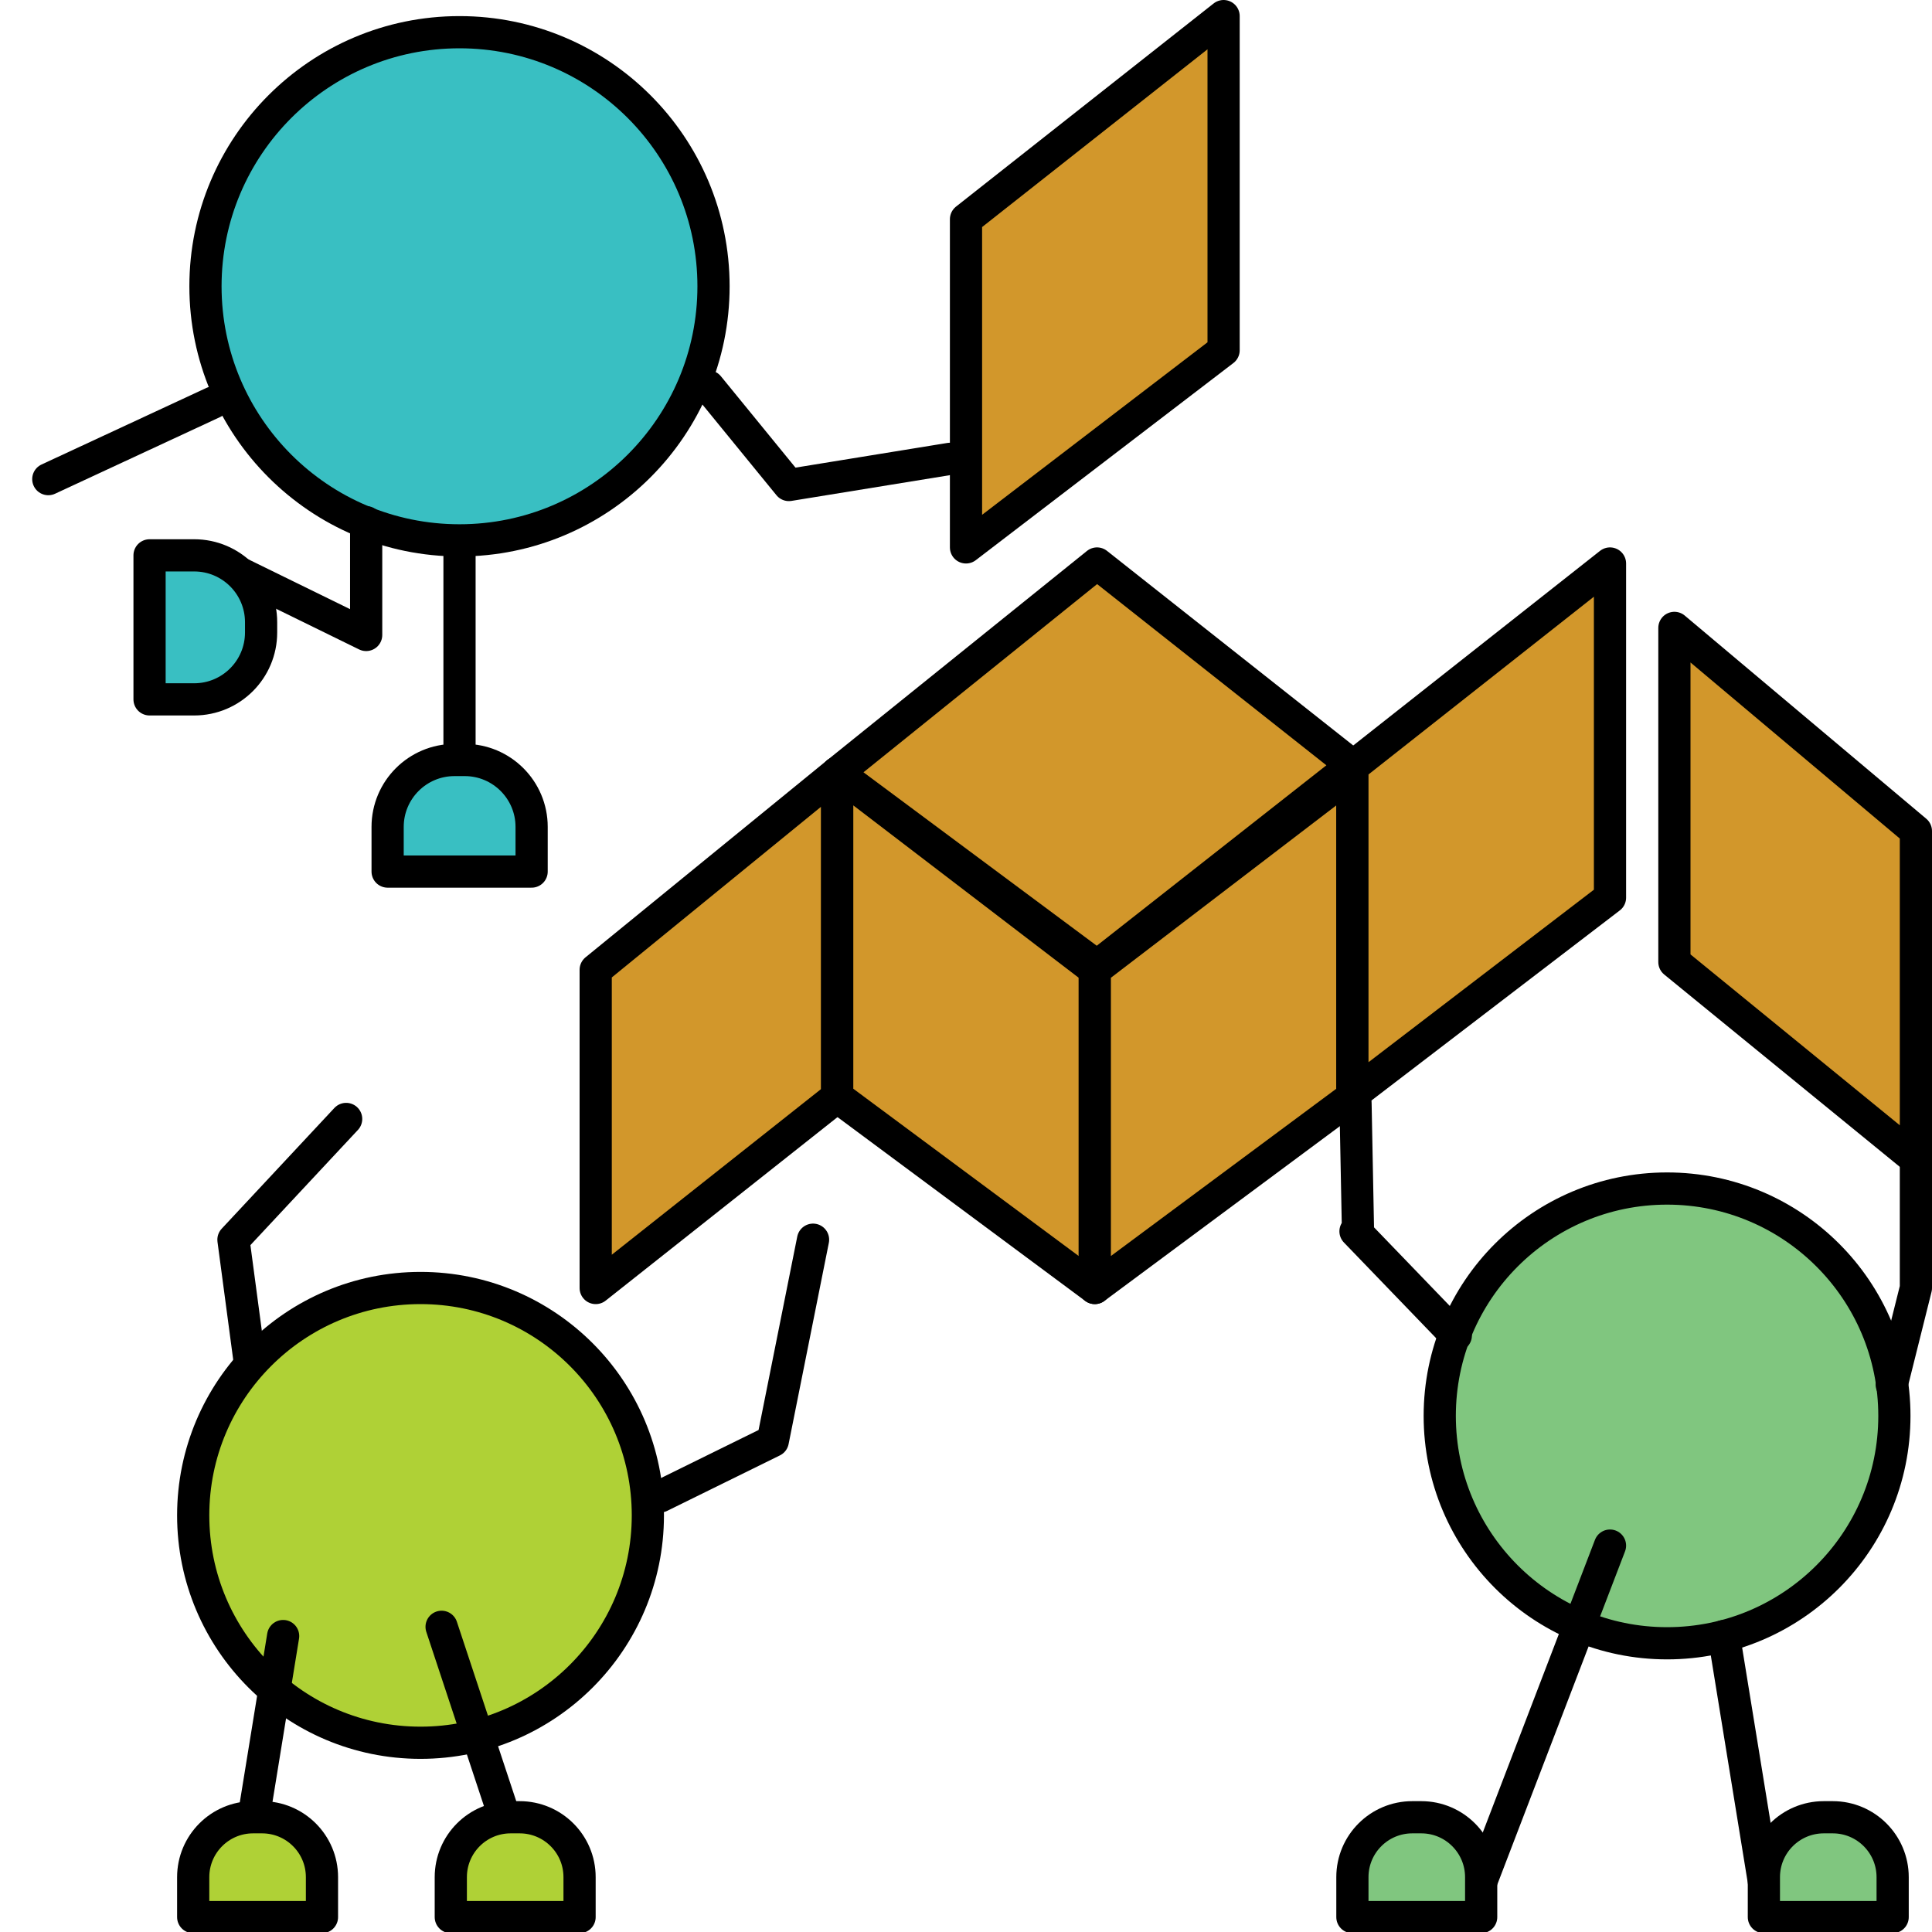 <svg width="120" height="120" viewBox="0 0 120 120" fill="none" xmlns="http://www.w3.org/2000/svg">
<g clip-path="url(#clip0_693_4177)">
<path d="M103.545 102.067C111.343 102.067 117.664 95.744 117.664 87.945C117.664 80.145 111.343 73.822 103.545 73.822C95.746 73.822 89.425 80.145 89.425 87.945C89.425 95.744 95.746 102.067 103.545 102.067Z" fill="#80C67F" stroke="black" stroke-width="2" stroke-linecap="round" stroke-linejoin="round"/>
<path d="M109.558 116.872L107.078 101.618" stroke="black" stroke-width="2" stroke-linecap="round" stroke-linejoin="round"/>
<path d="M113.278 112.873H113.836C115.897 112.873 117.556 114.547 117.556 116.593V119.074H109.558V116.593C109.558 114.531 111.232 112.873 113.278 112.873Z" fill="#80C67F" stroke="black" stroke-width="2" stroke-linecap="round" stroke-linejoin="round"/>
<path d="M91.998 116.872L100 96" stroke="black" stroke-width="2" stroke-linecap="round" stroke-linejoin="round"/>
<path d="M87.72 112.873H88.278C90.339 112.873 91.998 114.547 91.998 116.593V119.074H84V116.593C84 114.531 85.674 112.873 87.72 112.873Z" fill="#80C67F" stroke="black" stroke-width="2" stroke-linecap="round" stroke-linejoin="round"/>
<path d="M84.193 68.5L84.348 76.48H84.193L90.424 82.945M117.5 86L119 80V70" stroke="black" stroke-width="2" stroke-linecap="round" stroke-linejoin="round"/>
<path d="M26.12 108.246C18.322 108.246 12 101.923 12 94.123C12 86.323 18.322 80 26.12 80C33.918 80 40.24 86.323 40.24 94.123C40.24 101.923 33.918 108.246 26.12 108.246Z" fill="#AFD136" stroke="black" stroke-width="2" stroke-linecap="round" stroke-linejoin="round"/>
<path d="M15.107 116.872L17.586 101.618" stroke="black" stroke-width="2" stroke-linecap="round" stroke-linejoin="round"/>
<path d="M16.278 112.873H15.72C13.659 112.873 12 114.547 12 116.593V119.074H19.998V116.593C19.998 114.531 18.324 112.873 16.278 112.873Z" fill="#AFD136" stroke="black" stroke-width="2" stroke-linecap="round" stroke-linejoin="round"/>
<path d="M32.666 116.872L27.428 101.044" stroke="black" stroke-width="2" stroke-linecap="round" stroke-linejoin="round"/>
<path d="M32.278 112.873H31.72C29.658 112.873 28 114.547 28 116.593V119.074H35.998V116.593C35.998 114.531 34.324 112.873 32.278 112.873Z" fill="#AFD136" stroke="black" stroke-width="2" stroke-linecap="round" stroke-linejoin="round"/>
<path d="M50.5 77L48 89.5L41 92.945M15.5 84.5L14.5 77L21.5 69.5" stroke="black" stroke-width="2" stroke-linecap="round" stroke-linejoin="round"/>
<path d="M60 13.618V34L76 21.755V1L60 13.618Z" fill="#D2972B" stroke="black" stroke-width="2" stroke-linecap="round" stroke-linejoin="round"/>
<path d="M28.54 33.563C19.826 33.563 12.762 26.498 12.762 17.782C12.762 9.066 19.826 2 28.54 2C37.254 2 44.318 9.066 44.318 17.782C44.318 26.498 37.254 33.563 28.54 33.563Z" fill="#39BFC2" stroke="black" stroke-width="2" stroke-linecap="round" stroke-linejoin="round"/>
<path d="M59 28.5L49 30.125L44 24" stroke="black" stroke-width="2" stroke-linecap="round" stroke-linejoin="round"/>
<path d="M3 29.759L13.245 25" stroke="black" stroke-width="2" stroke-linecap="round" stroke-linejoin="round"/>
<path d="M22.743 32.432V39.439L14.42 35.362" stroke="black" stroke-width="2" stroke-linecap="round" stroke-linejoin="round"/>
<path d="M16.217 39.269V38.648C16.217 36.354 14.357 34.494 12.063 34.494H9.289V43.439H12.063C14.357 43.439 16.217 41.578 16.217 39.284V39.269Z" fill="#39BFC2" stroke="black" stroke-width="2" stroke-linecap="round" stroke-linejoin="round"/>
<path d="M28.541 47.206V33.982" stroke="black" stroke-width="2" stroke-linecap="round" stroke-linejoin="round"/>
<path d="M28.85 47.205H28.23C25.936 47.205 24.076 49.066 24.076 51.36V54.135H33.02V51.36C33.02 49.066 31.16 47.205 28.866 47.205H28.85Z" fill="#39BFC2" stroke="black" stroke-width="2" stroke-linecap="round" stroke-linejoin="round"/>
<path d="M37 60.236V80L52 68.126V48L37 60.236Z" fill="#D2972B" stroke="black" stroke-width="2" stroke-linecap="round" stroke-linejoin="round"/>
<path d="M68 60.236V80L52 68.126V48L68 60.236Z" fill="#D2972B" stroke="black" stroke-width="2" stroke-linecap="round" stroke-linejoin="round"/>
<path d="M68 60.236V80L84 68.126V48L68 60.236Z" fill="#D2972B" stroke="black" stroke-width="2" stroke-linecap="round" stroke-linejoin="round"/>
<path d="M84 47.618V68L100 55.755V35L84 47.618Z" fill="#D2972B" stroke="black" stroke-width="2" stroke-linecap="round" stroke-linejoin="round"/>
<path d="M119 51.618V72L104 59.755V39L119 51.618Z" fill="#D2972B" stroke="black" stroke-width="2" stroke-linecap="round" stroke-linejoin="round"/>
<path d="M68.138 35L52 48L68.138 60L84 47.536L68.138 35Z" fill="#D2972B" stroke="black" stroke-width="2" stroke-linecap="round" stroke-linejoin="round"/>
</g>
<defs>
<clipPath id="clip0_693_4177">
<rect width="120" height="120" fill="white"/>
</clipPath>
</defs>
</svg>
